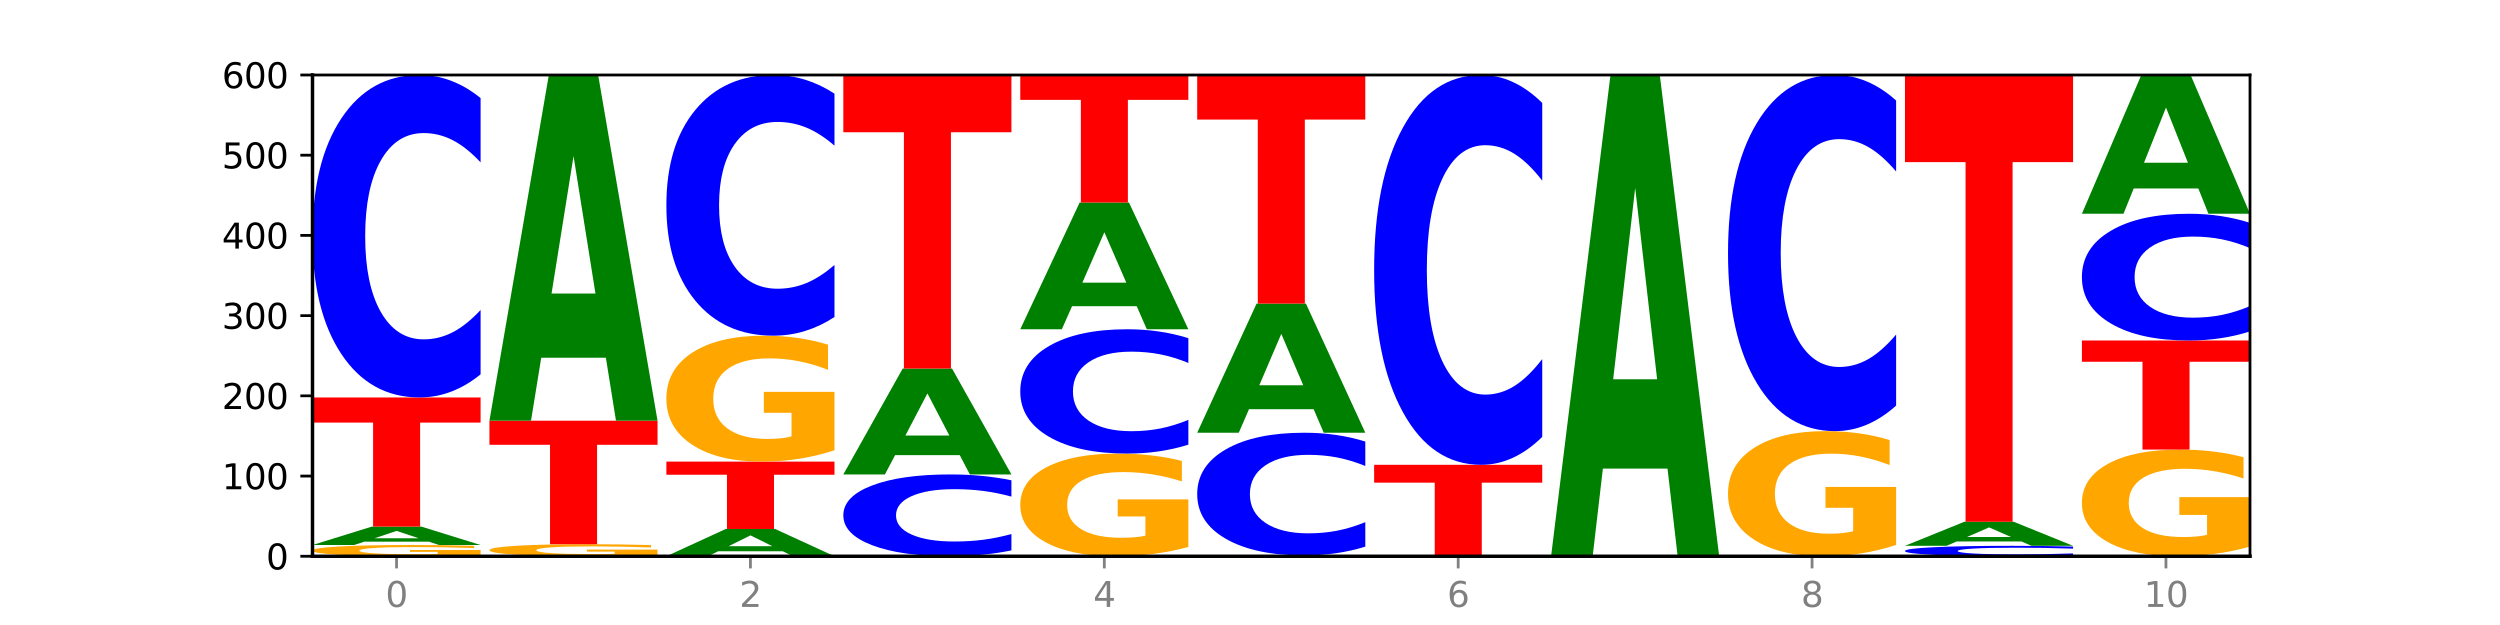 <?xml version="1.0" encoding="utf-8" standalone="no"?>
<!DOCTYPE svg PUBLIC "-//W3C//DTD SVG 1.1//EN"
  "http://www.w3.org/Graphics/SVG/1.1/DTD/svg11.dtd">
<svg xmlns:xlink="http://www.w3.org/1999/xlink" width="720pt" height="180pt" viewBox="0 0 720 180" xmlns="http://www.w3.org/2000/svg" version="1.1">
 <defs>
  <style type="text/css">*{stroke-linejoin: round; stroke-linecap: butt}</style>
 </defs>
 <g id="figure_1">
  <g id="patch_1">
   <path d="M 0 180 
L 720 180 
L 720 0 
L 0 0 
z
" style="fill: #ffffff"/>
  </g>
  <g id="axes_1">
   <g id="patch_2">
    <path d="M 90 160.2 
L 648 160.2 
L 648 21.6 
L 90 21.6 
z
" style="fill: #ffffff"/>
   </g>
   <g id="line2d_1">
    <path d="M 90 160.2 
L 648 160.2 
" clip-path="url(#p17f8ef905a)" style="fill: none; stroke: #000000; stroke-width: 0.5; stroke-linecap: square"/>
   </g>
   <g id="patch_3">
    <path d="M 138.411 159.907 
Q 133.529 160.054 128.277 160.127 
Q 123.026 160.2 117.428 160.2 
Q 104.777 160.2 97.389 159.764 
Q 90 159.329 90 158.584 
Q 90 157.83 97.519 157.398 
Q 105.048 156.966 118.144 156.966 
Q 123.189 156.966 127.811 157.025 
Q 132.444 157.083 136.545 157.198 
L 136.545 157.842 
Q 132.313 157.695 128.126 157.622 
Q 123.938 157.549 119.728 157.549 
Q 111.938 157.549 107.717 157.817 
Q 103.497 158.085 103.497 158.584 
Q 103.497 159.078 107.566 159.348 
Q 111.634 159.617 119.12 159.617 
Q 121.16 159.617 122.907 159.602 
Q 124.654 159.586 126.042 159.553 
L 126.042 158.947 
L 118.068 158.947 
L 118.068 158.408 
L 138.411 158.408 
L 138.411 159.907 
z
" clip-path="url(#p17f8ef905a)" style="fill: #ffa600"/>
   </g>
   <g id="patch_4">
    <path d="M 123.534 155.998 
L 104.916 155.998 
L 101.977 156.966 
L 90 156.966 
L 107.104 151.653 
L 121.307 151.653 
L 138.411 156.966 
L 126.444 156.966 
L 123.534 155.998 
z
M 107.886 155.012 
L 120.535 155.012 
L 114.22 152.899 
L 107.886 155.012 
z
" clip-path="url(#p17f8ef905a)" style="fill: #008000"/>
   </g>
   <g id="patch_5">
    <path d="M 90 114.462 
L 138.411 114.462 
L 138.411 121.715 
L 120.994 121.715 
L 120.994 151.653 
L 107.45 151.653 
L 107.45 121.715 
L 90 121.715 
L 90 114.462 
z
" clip-path="url(#p17f8ef905a)" style="fill: #ff0000"/>
   </g>
   <g id="patch_6">
    <path d="M 138.411 107.806 
Q 134.361 111.105 129.983 112.774 
Q 125.604 114.462 120.835 114.462 
Q 106.613 114.462 98.306 101.955 
Q 90 89.448 90 68.06 
Q 90 46.595 98.306 34.107 
Q 106.613 21.6 120.835 21.6 
Q 125.604 21.6 129.983 23.288 
Q 134.361 24.957 138.411 28.256 
L 138.411 46.767 
Q 134.325 42.394 130.361 40.36 
Q 126.397 38.327 122.018 38.327 
Q 114.163 38.327 109.662 46.249 
Q 105.173 54.153 105.173 68.06 
Q 105.173 81.909 109.662 89.832 
Q 114.163 97.735 122.018 97.735 
Q 126.397 97.735 130.361 95.702 
Q 134.325 93.649 138.411 89.276 
L 138.411 107.806 
z
" clip-path="url(#p17f8ef905a)" style="fill: #0000ff"/>
   </g>
   <g id="patch_7">
    <path d="M 189.37 159.886 
Q 184.488 160.043 179.236 160.122 
Q 173.985 160.2 168.387 160.2 
Q 155.736 160.2 148.347 159.733 
Q 140.959 159.267 140.959 158.469 
Q 140.959 157.661 148.478 157.198 
Q 156.007 156.735 169.103 156.735 
Q 174.148 156.735 178.77 156.798 
Q 183.403 156.86 187.504 156.983 
L 187.504 157.674 
Q 183.272 157.516 179.084 157.438 
Q 174.896 157.359 170.687 157.359 
Q 162.897 157.359 158.676 157.647 
Q 154.456 157.934 154.456 158.469 
Q 154.456 158.998 158.524 159.287 
Q 162.593 159.576 170.079 159.576 
Q 172.119 159.576 173.866 159.559 
Q 175.613 159.542 177.001 159.506 
L 177.001 158.858 
L 169.027 158.858 
L 169.027 158.28 
L 189.37 158.28 
L 189.37 159.886 
z
" clip-path="url(#p17f8ef905a)" style="fill: #ffa600"/>
   </g>
   <g id="patch_8">
    <path d="M 140.959 121.161 
L 189.37 121.161 
L 189.37 128.099 
L 171.953 128.099 
L 171.953 156.735 
L 158.409 156.735 
L 158.409 128.099 
L 140.959 128.099 
L 140.959 121.161 
z
" clip-path="url(#p17f8ef905a)" style="fill: #ff0000"/>
   </g>
   <g id="patch_9">
    <path d="M 174.493 103.024 
L 155.875 103.024 
L 152.935 121.161 
L 140.959 121.161 
L 158.063 21.6 
L 172.266 21.6 
L 189.37 121.161 
L 177.403 121.161 
L 174.493 103.024 
z
M 158.845 84.546 
L 171.494 84.546 
L 165.179 44.943 
L 158.845 84.546 
z
" clip-path="url(#p17f8ef905a)" style="fill: #008000"/>
   </g>
   <g id="patch_10">
    <path d="M 225.452 158.769 
L 206.834 158.769 
L 203.894 160.2 
L 191.918 160.2 
L 209.021 152.346 
L 223.225 152.346 
L 240.329 160.2 
L 228.362 160.2 
L 225.452 158.769 
z
M 209.803 157.312 
L 222.453 157.312 
L 216.138 154.187 
L 209.803 157.312 
z
" clip-path="url(#p17f8ef905a)" style="fill: #008000"/>
   </g>
   <g id="patch_11">
    <path d="M 191.918 132.942 
L 240.329 132.942 
L 240.329 136.726 
L 222.912 136.726 
L 222.912 152.346 
L 209.368 152.346 
L 209.368 136.726 
L 191.918 136.726 
L 191.918 132.942 
z
" clip-path="url(#p17f8ef905a)" style="fill: #ff0000"/>
   </g>
   <g id="patch_12">
    <path d="M 240.329 129.661 
Q 235.446 131.301 230.195 132.125 
Q 224.944 132.942 219.346 132.942 
Q 206.695 132.942 199.306 128.057 
Q 191.918 123.173 191.918 114.82 
Q 191.918 106.369 199.437 101.522 
Q 206.966 96.675 220.062 96.675 
Q 225.107 96.675 229.729 97.334 
Q 234.361 97.986 238.463 99.275 
L 238.463 106.504 
Q 234.231 104.848 230.043 104.032 
Q 225.855 103.208 221.646 103.208 
Q 213.856 103.208 209.635 106.219 
Q 205.415 109.223 205.415 114.82 
Q 205.415 120.364 209.483 123.39 
Q 213.552 126.409 221.038 126.409 
Q 223.078 126.409 224.825 126.237 
Q 226.571 126.057 227.96 125.683 
L 227.96 118.895 
L 219.986 118.895 
L 219.986 112.849 
L 240.329 112.849 
L 240.329 129.661 
z
" clip-path="url(#p17f8ef905a)" style="fill: #ffa600"/>
   </g>
   <g id="patch_13">
    <path d="M 240.329 91.294 
Q 236.279 93.961 231.9 95.31 
Q 227.522 96.675 222.753 96.675 
Q 208.53 96.675 200.224 86.564 
Q 191.918 76.452 191.918 59.161 
Q 191.918 41.807 200.224 31.711 
Q 208.53 21.6 222.753 21.6 
Q 227.522 21.6 231.9 22.965 
Q 236.279 24.314 240.329 26.981 
L 240.329 41.947 
Q 236.243 38.411 232.279 36.767 
Q 228.314 35.123 223.936 35.123 
Q 216.081 35.123 211.58 41.528 
Q 207.091 47.917 207.091 59.161 
Q 207.091 70.358 211.58 76.763 
Q 216.081 83.152 223.936 83.152 
Q 228.314 83.152 232.279 81.508 
Q 236.243 79.849 240.329 76.313 
L 240.329 91.294 
z
" clip-path="url(#p17f8ef905a)" style="fill: #0000ff"/>
   </g>
   <g id="patch_14">
    <path d="M 291.288 158.511 
Q 287.238 159.348 282.859 159.772 
Q 278.481 160.2 273.711 160.2 
Q 259.489 160.2 251.183 157.027 
Q 242.877 153.853 242.877 148.426 
Q 242.877 142.98 251.183 139.811 
Q 259.489 136.638 273.711 136.638 
Q 278.481 136.638 282.859 137.066 
Q 287.238 137.49 291.288 138.327 
L 291.288 143.024 
Q 287.202 141.914 283.237 141.398 
Q 279.273 140.882 274.895 140.882 
Q 267.04 140.882 262.539 142.892 
Q 258.05 144.898 258.05 148.426 
Q 258.05 151.94 262.539 153.951 
Q 267.04 155.956 274.895 155.956 
Q 279.273 155.956 283.237 155.44 
Q 287.202 154.919 291.288 153.809 
L 291.288 158.511 
z
" clip-path="url(#p17f8ef905a)" style="fill: #0000ff"/>
   </g>
   <g id="patch_15">
    <path d="M 276.411 131.083 
L 257.793 131.083 
L 254.853 136.638 
L 242.877 136.638 
L 259.98 106.146 
L 274.184 106.146 
L 291.288 136.638 
L 279.321 136.638 
L 276.411 131.083 
z
M 260.762 125.424 
L 273.412 125.424 
L 267.097 113.295 
L 260.762 125.424 
z
" clip-path="url(#p17f8ef905a)" style="fill: #008000"/>
   </g>
   <g id="patch_16">
    <path d="M 242.877 21.6 
L 291.288 21.6 
L 291.288 38.089 
L 273.871 38.089 
L 273.871 106.146 
L 260.327 106.146 
L 260.327 38.089 
L 242.877 38.089 
L 242.877 21.6 
z
" clip-path="url(#p17f8ef905a)" style="fill: #ff0000"/>
   </g>
   <g id="patch_17">
    <path d="M 342.247 157.525 
Q 337.364 158.862 332.113 159.534 
Q 326.862 160.2 321.263 160.2 
Q 308.613 160.2 301.224 156.218 
Q 293.836 152.235 293.836 145.425 
Q 293.836 138.536 301.354 134.584 
Q 308.884 130.632 321.98 130.632 
Q 327.025 130.632 331.647 131.169 
Q 336.279 131.701 340.38 132.751 
L 340.38 138.645 
Q 336.149 137.296 331.961 136.63 
Q 327.773 135.958 323.564 135.958 
Q 315.774 135.958 311.553 138.413 
Q 307.333 140.863 307.333 145.425 
Q 307.333 149.945 311.401 152.413 
Q 315.47 154.874 322.956 154.874 
Q 324.996 154.874 326.742 154.733 
Q 328.489 154.587 329.878 154.282 
L 329.878 148.748 
L 321.904 148.748 
L 321.904 143.819 
L 342.247 143.819 
L 342.247 157.525 
z
" clip-path="url(#p17f8ef905a)" style="fill: #ffa600"/>
   </g>
   <g id="patch_18">
    <path d="M 342.247 128.066 
Q 338.197 129.338 333.818 129.981 
Q 329.439 130.632 324.67 130.632 
Q 310.448 130.632 302.142 125.81 
Q 293.836 120.987 293.836 112.741 
Q 293.836 104.464 302.142 99.649 
Q 310.448 94.827 324.67 94.827 
Q 329.439 94.827 333.818 95.478 
Q 338.197 96.121 342.247 97.393 
L 342.247 104.531 
Q 338.16 102.844 334.196 102.06 
Q 330.232 101.276 325.853 101.276 
Q 317.998 101.276 313.498 104.331 
Q 309.009 107.378 309.009 112.741 
Q 309.009 118.081 313.498 121.135 
Q 317.998 124.183 325.853 124.183 
Q 330.232 124.183 334.196 123.399 
Q 338.16 122.607 342.247 120.921 
L 342.247 128.066 
z
" clip-path="url(#p17f8ef905a)" style="fill: #0000ff"/>
   </g>
   <g id="patch_19">
    <path d="M 327.37 88.178 
L 308.752 88.178 
L 305.812 94.827 
L 293.836 94.827 
L 310.939 58.329 
L 325.143 58.329 
L 342.247 94.827 
L 330.28 94.827 
L 327.37 88.178 
z
M 311.721 81.404 
L 324.371 81.404 
L 318.056 66.886 
L 311.721 81.404 
z
" clip-path="url(#p17f8ef905a)" style="fill: #008000"/>
   </g>
   <g id="patch_20">
    <path d="M 293.836 21.6 
L 342.247 21.6 
L 342.247 28.763 
L 324.83 28.763 
L 324.83 58.329 
L 311.286 58.329 
L 311.286 28.763 
L 293.836 28.763 
L 293.836 21.6 
z
" clip-path="url(#p17f8ef905a)" style="fill: #ff0000"/>
   </g>
   <g id="patch_21">
    <path d="M 393.205 160.179 
Q 388.323 160.19 383.072 160.195 
Q 377.821 160.2 372.222 160.2 
Q 359.572 160.2 352.183 160.169 
Q 344.795 160.138 344.795 160.085 
Q 344.795 160.031 352.313 160 
Q 359.843 159.969 372.938 159.969 
Q 377.983 159.969 382.605 159.973 
Q 387.238 159.977 391.339 159.986 
L 391.339 160.032 
Q 387.108 160.021 382.92 160.016 
Q 378.732 160.011 374.522 160.011 
Q 366.732 160.011 362.512 160.03 
Q 358.291 160.049 358.291 160.085 
Q 358.291 160.12 362.36 160.139 
Q 366.429 160.158 373.915 160.158 
Q 375.955 160.158 377.701 160.157 
Q 379.448 160.156 380.837 160.154 
L 380.837 160.111 
L 372.862 160.111 
L 372.862 160.072 
L 393.205 160.072 
L 393.205 160.179 
z
" clip-path="url(#p17f8ef905a)" style="fill: #ffa600"/>
   </g>
   <g id="patch_22">
    <path d="M 393.205 157.436 
Q 389.156 158.691 384.777 159.327 
Q 380.398 159.969 375.629 159.969 
Q 361.407 159.969 353.101 155.209 
Q 344.795 150.449 344.795 142.308 
Q 344.795 134.139 353.101 129.386 
Q 361.407 124.626 375.629 124.626 
Q 380.398 124.626 384.777 125.268 
Q 389.156 125.904 393.205 127.159 
L 393.205 134.205 
Q 389.119 132.54 385.155 131.766 
Q 381.191 130.992 376.812 130.992 
Q 368.957 130.992 364.457 134.007 
Q 359.968 137.015 359.968 142.308 
Q 359.968 147.58 364.457 150.595 
Q 368.957 153.603 376.812 153.603 
Q 381.191 153.603 385.155 152.829 
Q 389.119 152.048 393.205 150.383 
L 393.205 157.436 
z
" clip-path="url(#p17f8ef905a)" style="fill: #0000ff"/>
   </g>
   <g id="patch_23">
    <path d="M 378.329 117.851 
L 359.711 117.851 
L 356.771 124.626 
L 344.795 124.626 
L 361.898 87.435 
L 376.102 87.435 
L 393.205 124.626 
L 381.239 124.626 
L 378.329 117.851 
z
M 362.68 110.948 
L 375.33 110.948 
L 369.015 96.155 
L 362.68 110.948 
z
" clip-path="url(#p17f8ef905a)" style="fill: #008000"/>
   </g>
   <g id="patch_24">
    <path d="M 344.795 21.6 
L 393.205 21.6 
L 393.205 34.44 
L 375.789 34.44 
L 375.789 87.435 
L 362.245 87.435 
L 362.245 34.44 
L 344.795 34.44 
L 344.795 21.6 
z
" clip-path="url(#p17f8ef905a)" style="fill: #ff0000"/>
   </g>
   <g id="patch_25">
    <path d="M 395.753 133.866 
L 444.164 133.866 
L 444.164 139.002 
L 426.748 139.002 
L 426.748 160.2 
L 413.204 160.2 
L 413.204 139.002 
L 395.753 139.002 
L 395.753 133.866 
z
" clip-path="url(#p17f8ef905a)" style="fill: #ff0000"/>
   </g>
   <g id="patch_26">
    <path d="M 444.164 125.819 
Q 440.115 129.808 435.736 131.825 
Q 431.357 133.866 426.588 133.866 
Q 412.366 133.866 404.06 118.746 
Q 395.753 103.625 395.753 77.768 
Q 395.753 51.817 404.06 36.72 
Q 412.366 21.6 426.588 21.6 
Q 431.357 21.6 435.736 23.641 
Q 440.115 25.658 444.164 29.647 
L 444.164 52.026 
Q 440.078 46.739 436.114 44.28 
Q 432.15 41.822 427.771 41.822 
Q 419.916 41.822 415.415 51.4 
Q 410.927 60.955 410.927 77.768 
Q 410.927 94.511 415.415 104.089 
Q 419.916 113.644 427.771 113.644 
Q 432.15 113.644 436.114 111.186 
Q 440.078 108.704 444.164 103.417 
L 444.164 125.819 
z
" clip-path="url(#p17f8ef905a)" style="fill: #0000ff"/>
   </g>
   <g id="patch_27">
    <path d="M 480.247 134.951 
L 461.629 134.951 
L 458.689 160.2 
L 446.712 160.2 
L 463.816 21.6 
L 478.02 21.6 
L 495.123 160.2 
L 483.157 160.2 
L 480.247 134.951 
z
M 464.598 109.228 
L 477.248 109.228 
L 470.933 54.096 
L 464.598 109.228 
z
" clip-path="url(#p17f8ef905a)" style="fill: #008000"/>
   </g>
   <g id="patch_28">
    <path d="M 546.082 156.94 
Q 541.2 158.57 535.949 159.389 
Q 530.697 160.2 525.099 160.2 
Q 512.448 160.2 505.06 155.347 
Q 497.671 150.493 497.671 142.193 
Q 497.671 133.796 505.19 128.98 
Q 512.72 124.164 525.815 124.164 
Q 530.86 124.164 535.482 124.819 
Q 540.115 125.467 544.216 126.747 
L 544.216 133.93 
Q 539.985 132.285 535.797 131.474 
Q 531.609 130.655 527.399 130.655 
Q 519.609 130.655 515.389 133.648 
Q 511.168 136.633 511.168 142.193 
Q 511.168 147.702 515.237 150.709 
Q 519.305 153.709 526.792 153.709 
Q 528.831 153.709 530.578 153.538 
Q 532.325 153.359 533.714 152.987 
L 533.714 146.243 
L 525.739 146.243 
L 525.739 140.235 
L 546.082 140.235 
L 546.082 156.94 
z
" clip-path="url(#p17f8ef905a)" style="fill: #ffa600"/>
   </g>
   <g id="patch_29">
    <path d="M 546.082 116.812 
Q 542.033 120.456 537.654 122.3 
Q 533.275 124.164 528.506 124.164 
Q 514.284 124.164 505.978 110.35 
Q 497.671 96.537 497.671 72.914 
Q 497.671 49.206 505.978 35.414 
Q 514.284 21.6 528.506 21.6 
Q 533.275 21.6 537.654 23.464 
Q 542.033 25.308 546.082 28.952 
L 546.082 49.397 
Q 541.996 44.566 538.032 42.32 
Q 534.068 40.075 529.689 40.075 
Q 521.834 40.075 517.333 48.825 
Q 512.845 57.554 512.845 72.914 
Q 512.845 88.21 517.333 96.96 
Q 521.834 105.689 529.689 105.689 
Q 534.068 105.689 538.032 103.444 
Q 541.996 101.177 546.082 96.346 
L 546.082 116.812 
z
" clip-path="url(#p17f8ef905a)" style="fill: #0000ff"/>
   </g>
   <g id="patch_30">
    <path d="M 597.041 159.985 
Q 592.992 160.091 588.613 160.145 
Q 584.234 160.2 579.465 160.2 
Q 565.243 160.2 556.936 159.796 
Q 548.63 159.391 548.63 158.699 
Q 548.63 158.005 556.936 157.601 
Q 565.243 157.197 579.465 157.197 
Q 584.234 157.197 588.613 157.252 
Q 592.992 157.306 597.041 157.412 
L 597.041 158.011 
Q 592.955 157.869 588.991 157.804 
Q 585.027 157.738 580.648 157.738 
Q 572.793 157.738 568.292 157.994 
Q 563.804 158.25 563.804 158.699 
Q 563.804 159.147 568.292 159.404 
Q 572.793 159.659 580.648 159.659 
Q 585.027 159.659 588.991 159.593 
Q 592.955 159.527 597.041 159.386 
L 597.041 159.985 
z
" clip-path="url(#p17f8ef905a)" style="fill: #0000ff"/>
   </g>
   <g id="patch_31">
    <path d="M 582.164 155.935 
L 563.546 155.935 
L 560.607 157.197 
L 548.63 157.197 
L 565.734 150.267 
L 579.937 150.267 
L 597.041 157.197 
L 585.074 157.197 
L 582.164 155.935 
z
M 566.516 154.648 
L 579.165 154.648 
L 572.85 151.892 
L 566.516 154.648 
z
" clip-path="url(#p17f8ef905a)" style="fill: #008000"/>
   </g>
   <g id="patch_32">
    <path d="M 548.63 21.6 
L 597.041 21.6 
L 597.041 46.694 
L 579.624 46.694 
L 579.624 150.267 
L 566.081 150.267 
L 566.081 46.694 
L 548.63 46.694 
L 548.63 21.6 
z
" clip-path="url(#p17f8ef905a)" style="fill: #ff0000"/>
   </g>
   <g id="patch_33">
    <path d="M 648 157.42 
Q 643.118 158.81 637.866 159.508 
Q 632.615 160.2 627.017 160.2 
Q 614.366 160.2 606.978 156.062 
Q 599.589 151.924 599.589 144.848 
Q 599.589 137.689 607.108 133.583 
Q 614.637 129.477 627.733 129.477 
Q 632.778 129.477 637.4 130.035 
Q 642.033 130.588 646.134 131.679 
L 646.134 137.803 
Q 641.903 136.401 637.715 135.709 
Q 633.527 135.011 629.317 135.011 
Q 621.527 135.011 617.306 137.562 
Q 613.086 140.107 613.086 144.848 
Q 613.086 149.544 617.155 152.108 
Q 621.223 154.666 628.709 154.666 
Q 630.749 154.666 632.496 154.52 
Q 634.243 154.368 635.631 154.05 
L 635.631 148.3 
L 627.657 148.3 
L 627.657 143.179 
L 648 143.179 
L 648 157.42 
z
" clip-path="url(#p17f8ef905a)" style="fill: #ffa600"/>
   </g>
   <g id="patch_34">
    <path d="M 599.589 98.061 
L 648 98.061 
L 648 104.188 
L 630.583 104.188 
L 630.583 129.477 
L 617.04 129.477 
L 617.04 104.188 
L 599.589 104.188 
L 599.589 98.061 
z
" clip-path="url(#p17f8ef905a)" style="fill: #ff0000"/>
   </g>
   <g id="patch_35">
    <path d="M 648 95.445 
Q 643.951 96.742 639.572 97.398 
Q 635.193 98.061 630.424 98.061 
Q 616.202 98.061 607.895 93.145 
Q 599.589 88.23 599.589 79.823 
Q 599.589 71.387 607.895 66.479 
Q 616.202 61.563 630.424 61.563 
Q 635.193 61.563 639.572 62.226 
Q 643.951 62.882 648 64.179 
L 648 71.455 
Q 643.914 69.736 639.95 68.936 
Q 635.986 68.137 631.607 68.137 
Q 623.752 68.137 619.251 71.251 
Q 614.762 74.357 614.762 79.823 
Q 614.762 85.267 619.251 88.38 
Q 623.752 91.487 631.607 91.487 
Q 635.986 91.487 639.95 90.688 
Q 643.914 89.881 648 88.162 
L 648 95.445 
z
" clip-path="url(#p17f8ef905a)" style="fill: #0000ff"/>
   </g>
   <g id="patch_36">
    <path d="M 633.123 54.283 
L 614.505 54.283 
L 611.566 61.563 
L 599.589 61.563 
L 616.693 21.6 
L 630.896 21.6 
L 648 61.563 
L 636.033 61.563 
L 633.123 54.283 
z
M 617.475 46.866 
L 630.124 46.866 
L 623.809 30.97 
L 617.475 46.866 
z
" clip-path="url(#p17f8ef905a)" style="fill: #008000"/>
   </g>
   <g id="matplotlib.axis_1">
    <g id="xtick_1">
     <g id="line2d_2">
      <defs>
       <path id="mb23abee808" d="M 0 0 
L 0 3.5 
" style="stroke: #808080; stroke-width: 0.8"/>
      </defs>
      <g>
       <use xlink:href="#mb23abee808" x="114.205" y="160.2" style="fill: #808080; stroke: #808080; stroke-width: 0.8"/>
      </g>
     </g>
     <g id="text_1">
      <!-- 0 -->
      <g style="fill: #808080" transform="translate(111.024 174.798) scale(0.1 -0.1)">
       <defs>
        <path id="DejaVuSans-30" d="M 2034 4250 
Q 1547 4250 1301 3770 
Q 1056 3291 1056 2328 
Q 1056 1369 1301 889 
Q 1547 409 2034 409 
Q 2525 409 2770 889 
Q 3016 1369 3016 2328 
Q 3016 3291 2770 3770 
Q 2525 4250 2034 4250 
z
M 2034 4750 
Q 2819 4750 3233 4129 
Q 3647 3509 3647 2328 
Q 3647 1150 3233 529 
Q 2819 -91 2034 -91 
Q 1250 -91 836 529 
Q 422 1150 422 2328 
Q 422 3509 836 4129 
Q 1250 4750 2034 4750 
z
" transform="scale(0.016)"/>
       </defs>
       <use xlink:href="#DejaVuSans-30"/>
      </g>
     </g>
    </g>
    <g id="xtick_2">
     <g id="line2d_3">
      <g>
       <use xlink:href="#mb23abee808" x="216.123" y="160.2" style="fill: #808080; stroke: #808080; stroke-width: 0.8"/>
      </g>
     </g>
     <g id="text_2">
      <!-- 2 -->
      <g style="fill: #808080" transform="translate(212.942 174.798) scale(0.1 -0.1)">
       <defs>
        <path id="DejaVuSans-32" d="M 1228 531 
L 3431 531 
L 3431 0 
L 469 0 
L 469 531 
Q 828 903 1448 1529 
Q 2069 2156 2228 2338 
Q 2531 2678 2651 2914 
Q 2772 3150 2772 3378 
Q 2772 3750 2511 3984 
Q 2250 4219 1831 4219 
Q 1534 4219 1204 4116 
Q 875 4013 500 3803 
L 500 4441 
Q 881 4594 1212 4672 
Q 1544 4750 1819 4750 
Q 2544 4750 2975 4387 
Q 3406 4025 3406 3419 
Q 3406 3131 3298 2873 
Q 3191 2616 2906 2266 
Q 2828 2175 2409 1742 
Q 1991 1309 1228 531 
z
" transform="scale(0.016)"/>
       </defs>
       <use xlink:href="#DejaVuSans-32"/>
      </g>
     </g>
    </g>
    <g id="xtick_3">
     <g id="line2d_4">
      <g>
       <use xlink:href="#mb23abee808" x="318.041" y="160.2" style="fill: #808080; stroke: #808080; stroke-width: 0.8"/>
      </g>
     </g>
     <g id="text_3">
      <!-- 4 -->
      <g style="fill: #808080" transform="translate(314.86 174.798) scale(0.1 -0.1)">
       <defs>
        <path id="DejaVuSans-34" d="M 2419 4116 
L 825 1625 
L 2419 1625 
L 2419 4116 
z
M 2253 4666 
L 3047 4666 
L 3047 1625 
L 3713 1625 
L 3713 1100 
L 3047 1100 
L 3047 0 
L 2419 0 
L 2419 1100 
L 313 1100 
L 313 1709 
L 2253 4666 
z
" transform="scale(0.016)"/>
       </defs>
       <use xlink:href="#DejaVuSans-34"/>
      </g>
     </g>
    </g>
    <g id="xtick_4">
     <g id="line2d_5">
      <g>
       <use xlink:href="#mb23abee808" x="419.959" y="160.2" style="fill: #808080; stroke: #808080; stroke-width: 0.8"/>
      </g>
     </g>
     <g id="text_4">
      <!-- 6 -->
      <g style="fill: #808080" transform="translate(416.778 174.798) scale(0.1 -0.1)">
       <defs>
        <path id="DejaVuSans-36" d="M 2113 2584 
Q 1688 2584 1439 2293 
Q 1191 2003 1191 1497 
Q 1191 994 1439 701 
Q 1688 409 2113 409 
Q 2538 409 2786 701 
Q 3034 994 3034 1497 
Q 3034 2003 2786 2293 
Q 2538 2584 2113 2584 
z
M 3366 4563 
L 3366 3988 
Q 3128 4100 2886 4159 
Q 2644 4219 2406 4219 
Q 1781 4219 1451 3797 
Q 1122 3375 1075 2522 
Q 1259 2794 1537 2939 
Q 1816 3084 2150 3084 
Q 2853 3084 3261 2657 
Q 3669 2231 3669 1497 
Q 3669 778 3244 343 
Q 2819 -91 2113 -91 
Q 1303 -91 875 529 
Q 447 1150 447 2328 
Q 447 3434 972 4092 
Q 1497 4750 2381 4750 
Q 2619 4750 2861 4703 
Q 3103 4656 3366 4563 
z
" transform="scale(0.016)"/>
       </defs>
       <use xlink:href="#DejaVuSans-36"/>
      </g>
     </g>
    </g>
    <g id="xtick_5">
     <g id="line2d_6">
      <g>
       <use xlink:href="#mb23abee808" x="521.877" y="160.2" style="fill: #808080; stroke: #808080; stroke-width: 0.8"/>
      </g>
     </g>
     <g id="text_5">
      <!-- 8 -->
      <g style="fill: #808080" transform="translate(518.695 174.798) scale(0.1 -0.1)">
       <defs>
        <path id="DejaVuSans-38" d="M 2034 2216 
Q 1584 2216 1326 1975 
Q 1069 1734 1069 1313 
Q 1069 891 1326 650 
Q 1584 409 2034 409 
Q 2484 409 2743 651 
Q 3003 894 3003 1313 
Q 3003 1734 2745 1975 
Q 2488 2216 2034 2216 
z
M 1403 2484 
Q 997 2584 770 2862 
Q 544 3141 544 3541 
Q 544 4100 942 4425 
Q 1341 4750 2034 4750 
Q 2731 4750 3128 4425 
Q 3525 4100 3525 3541 
Q 3525 3141 3298 2862 
Q 3072 2584 2669 2484 
Q 3125 2378 3379 2068 
Q 3634 1759 3634 1313 
Q 3634 634 3220 271 
Q 2806 -91 2034 -91 
Q 1263 -91 848 271 
Q 434 634 434 1313 
Q 434 1759 690 2068 
Q 947 2378 1403 2484 
z
M 1172 3481 
Q 1172 3119 1398 2916 
Q 1625 2713 2034 2713 
Q 2441 2713 2670 2916 
Q 2900 3119 2900 3481 
Q 2900 3844 2670 4047 
Q 2441 4250 2034 4250 
Q 1625 4250 1398 4047 
Q 1172 3844 1172 3481 
z
" transform="scale(0.016)"/>
       </defs>
       <use xlink:href="#DejaVuSans-38"/>
      </g>
     </g>
    </g>
    <g id="xtick_6">
     <g id="line2d_7">
      <g>
       <use xlink:href="#mb23abee808" x="623.795" y="160.2" style="fill: #808080; stroke: #808080; stroke-width: 0.8"/>
      </g>
     </g>
     <g id="text_6">
      <!-- 10 -->
      <g style="fill: #808080" transform="translate(617.432 174.798) scale(0.1 -0.1)">
       <defs>
        <path id="DejaVuSans-31" d="M 794 531 
L 1825 531 
L 1825 4091 
L 703 3866 
L 703 4441 
L 1819 4666 
L 2450 4666 
L 2450 531 
L 3481 531 
L 3481 0 
L 794 0 
L 794 531 
z
" transform="scale(0.016)"/>
       </defs>
       <use xlink:href="#DejaVuSans-31"/>
       <use xlink:href="#DejaVuSans-30" x="63.623"/>
      </g>
     </g>
    </g>
   </g>
   <g id="matplotlib.axis_2">
    <g id="ytick_1">
     <g id="line2d_8">
      <defs>
       <path id="m226bfd1ce1" d="M 0 0 
L -3.5 0 
" style="stroke: #000000; stroke-width: 0.8"/>
      </defs>
      <g>
       <use xlink:href="#m226bfd1ce1" x="90" y="160.2" style="stroke: #000000; stroke-width: 0.8"/>
      </g>
     </g>
     <g id="text_7">
      <!-- 0 -->
      <g transform="translate(76.638 163.999) scale(0.1 -0.1)">
       <use xlink:href="#DejaVuSans-30"/>
      </g>
     </g>
    </g>
    <g id="ytick_2">
     <g id="line2d_9">
      <g>
       <use xlink:href="#m226bfd1ce1" x="90" y="137.1" style="stroke: #000000; stroke-width: 0.8"/>
      </g>
     </g>
     <g id="text_8">
      <!-- 100 -->
      <g transform="translate(63.913 140.899) scale(0.1 -0.1)">
       <use xlink:href="#DejaVuSans-31"/>
       <use xlink:href="#DejaVuSans-30" x="63.623"/>
       <use xlink:href="#DejaVuSans-30" x="127.246"/>
      </g>
     </g>
    </g>
    <g id="ytick_3">
     <g id="line2d_10">
      <g>
       <use xlink:href="#m226bfd1ce1" x="90" y="114" style="stroke: #000000; stroke-width: 0.8"/>
      </g>
     </g>
     <g id="text_9">
      <!-- 200 -->
      <g transform="translate(63.913 117.799) scale(0.1 -0.1)">
       <use xlink:href="#DejaVuSans-32"/>
       <use xlink:href="#DejaVuSans-30" x="63.623"/>
       <use xlink:href="#DejaVuSans-30" x="127.246"/>
      </g>
     </g>
    </g>
    <g id="ytick_4">
     <g id="line2d_11">
      <g>
       <use xlink:href="#m226bfd1ce1" x="90" y="90.9" style="stroke: #000000; stroke-width: 0.8"/>
      </g>
     </g>
     <g id="text_10">
      <!-- 300 -->
      <g transform="translate(63.913 94.699) scale(0.1 -0.1)">
       <defs>
        <path id="DejaVuSans-33" d="M 2597 2516 
Q 3050 2419 3304 2112 
Q 3559 1806 3559 1356 
Q 3559 666 3084 287 
Q 2609 -91 1734 -91 
Q 1441 -91 1130 -33 
Q 819 25 488 141 
L 488 750 
Q 750 597 1062 519 
Q 1375 441 1716 441 
Q 2309 441 2620 675 
Q 2931 909 2931 1356 
Q 2931 1769 2642 2001 
Q 2353 2234 1838 2234 
L 1294 2234 
L 1294 2753 
L 1863 2753 
Q 2328 2753 2575 2939 
Q 2822 3125 2822 3475 
Q 2822 3834 2567 4026 
Q 2313 4219 1838 4219 
Q 1578 4219 1281 4162 
Q 984 4106 628 3988 
L 628 4550 
Q 988 4650 1302 4700 
Q 1616 4750 1894 4750 
Q 2613 4750 3031 4423 
Q 3450 4097 3450 3541 
Q 3450 3153 3228 2886 
Q 3006 2619 2597 2516 
z
" transform="scale(0.016)"/>
       </defs>
       <use xlink:href="#DejaVuSans-33"/>
       <use xlink:href="#DejaVuSans-30" x="63.623"/>
       <use xlink:href="#DejaVuSans-30" x="127.246"/>
      </g>
     </g>
    </g>
    <g id="ytick_5">
     <g id="line2d_12">
      <g>
       <use xlink:href="#m226bfd1ce1" x="90" y="67.8" style="stroke: #000000; stroke-width: 0.8"/>
      </g>
     </g>
     <g id="text_11">
      <!-- 400 -->
      <g transform="translate(63.913 71.599) scale(0.1 -0.1)">
       <use xlink:href="#DejaVuSans-34"/>
       <use xlink:href="#DejaVuSans-30" x="63.623"/>
       <use xlink:href="#DejaVuSans-30" x="127.246"/>
      </g>
     </g>
    </g>
    <g id="ytick_6">
     <g id="line2d_13">
      <g>
       <use xlink:href="#m226bfd1ce1" x="90" y="44.7" style="stroke: #000000; stroke-width: 0.8"/>
      </g>
     </g>
     <g id="text_12">
      <!-- 500 -->
      <g transform="translate(63.913 48.499) scale(0.1 -0.1)">
       <defs>
        <path id="DejaVuSans-35" d="M 691 4666 
L 3169 4666 
L 3169 4134 
L 1269 4134 
L 1269 2991 
Q 1406 3038 1543 3061 
Q 1681 3084 1819 3084 
Q 2600 3084 3056 2656 
Q 3513 2228 3513 1497 
Q 3513 744 3044 326 
Q 2575 -91 1722 -91 
Q 1428 -91 1123 -41 
Q 819 9 494 109 
L 494 744 
Q 775 591 1075 516 
Q 1375 441 1709 441 
Q 2250 441 2565 725 
Q 2881 1009 2881 1497 
Q 2881 1984 2565 2268 
Q 2250 2553 1709 2553 
Q 1456 2553 1204 2497 
Q 953 2441 691 2322 
L 691 4666 
z
" transform="scale(0.016)"/>
       </defs>
       <use xlink:href="#DejaVuSans-35"/>
       <use xlink:href="#DejaVuSans-30" x="63.623"/>
       <use xlink:href="#DejaVuSans-30" x="127.246"/>
      </g>
     </g>
    </g>
    <g id="ytick_7">
     <g id="line2d_14">
      <g>
       <use xlink:href="#m226bfd1ce1" x="90" y="21.6" style="stroke: #000000; stroke-width: 0.8"/>
      </g>
     </g>
     <g id="text_13">
      <!-- 600 -->
      <g transform="translate(63.913 25.399) scale(0.1 -0.1)">
       <use xlink:href="#DejaVuSans-36"/>
       <use xlink:href="#DejaVuSans-30" x="63.623"/>
       <use xlink:href="#DejaVuSans-30" x="127.246"/>
      </g>
     </g>
    </g>
   </g>
   <g id="patch_37">
    <path d="M 90 160.2 
L 90 21.6 
" style="fill: none; stroke: #000000; stroke-linejoin: miter; stroke-linecap: square"/>
   </g>
   <g id="patch_38">
    <path d="M 648 160.2 
L 648 21.6 
" style="fill: none; stroke: #000000; stroke-width: 0.8; stroke-linejoin: miter; stroke-linecap: square"/>
   </g>
   <g id="patch_39">
    <path d="M 90 160.2 
L 648 160.2 
" style="fill: none; stroke: #000000; stroke-linejoin: miter; stroke-linecap: square"/>
   </g>
   <g id="patch_40">
    <path d="M 90 21.6 
L 648 21.6 
" style="fill: none; stroke: #000000; stroke-width: 0.8; stroke-linejoin: miter; stroke-linecap: square"/>
   </g>
  </g>
 </g>
 <defs>
  <clipPath id="p17f8ef905a">
   <rect x="90" y="21.6" width="558" height="138.6"/>
  </clipPath>
 </defs>
</svg>
